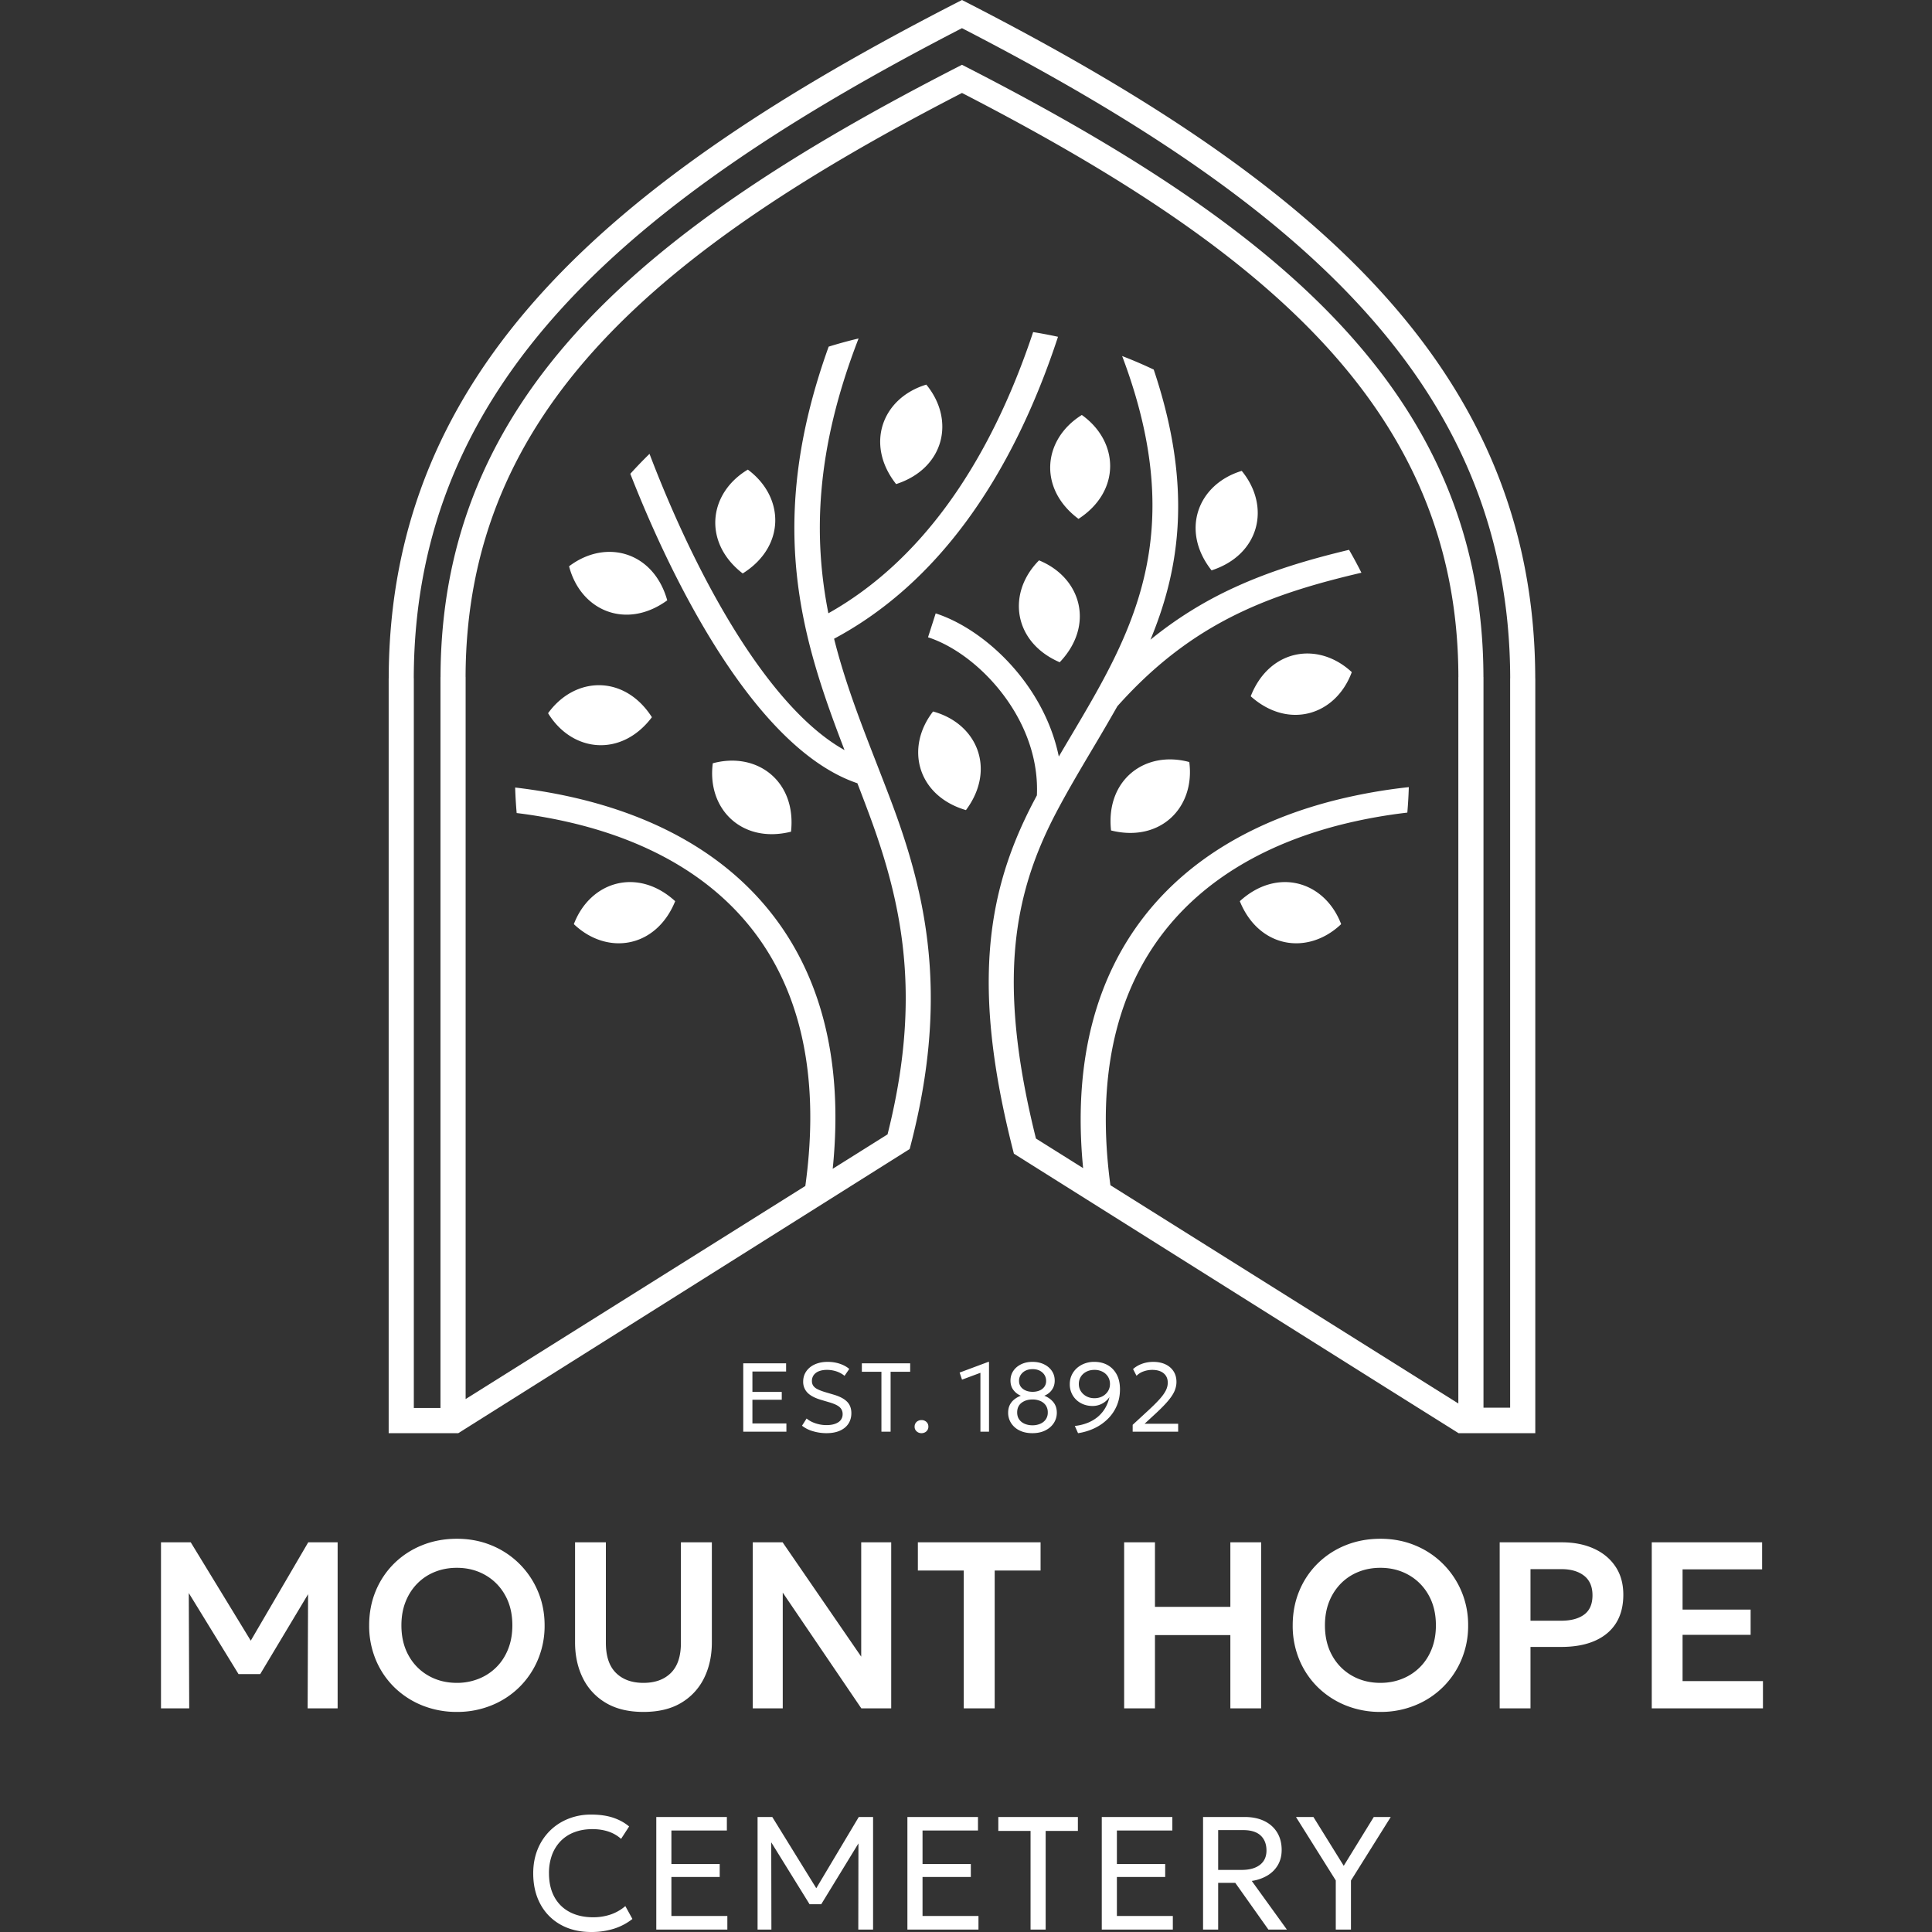 <svg width="160" height="160" fill="none" viewBox="0 0 160 160" xmlns="http://www.w3.org/2000/svg"><rect x="0" y="0" width="160" height="160" fill="#333333" stroke="none"/><g fill="#fff" clip-path="url(#prefix__a)"><path d="m85.793 94.288 3.906 2.45q-.04-.421-.074-.836c-.66-8.383 1.26-14.971 5.044-19.895 3.781-4.918 9.401-8.136 16.15-9.796a45 45 0 0 1 5.853-1.024 38 38 0 0 1-.123 2.11 43 43 0 0 0-5.233.934c-6.302 1.55-11.525 4.522-15.003 9.046-3.473 4.519-5.23 10.627-4.613 18.462q.093 1.183.259 2.416l28.814 18.076v-60.16h.004c-.017-11.096-4.054-19.97-11.209-27.676-7.15-7.7-17.415-14.259-29.9-20.696-12.487 6.437-22.752 12.996-29.902 20.696C42.61 36.1 38.575 44.975 38.558 56.07h.004v59.794l28.132-17.647q.186-1.348.287-2.635c.615-7.8-1.092-13.88-4.505-18.375s-8.561-7.449-14.821-8.988a42 42 0 0 0-4.867-.886 38 38 0 0 1-.125-2.113c1.898.222 3.731.548 5.488.98 6.71 1.65 12.256 4.853 15.977 9.753 3.72 4.899 5.585 11.453 4.928 19.792q-.04.52-.095 1.05l4.541-2.85c1.118-4.433 1.555-8.317 1.502-11.853-.08-5.417-1.319-10.058-3.011-14.622a194 194 0 0 0-.988-2.604c-3.73-1.261-7.222-4.705-10.3-9.115-3.403-4.874-6.33-10.952-8.505-16.513a37 37 0 0 1 1.59-1.652c2.159 5.673 5.138 11.994 8.615 16.976 2.34 3.351 4.89 6.083 7.536 7.558-3.548-9.226-6.59-18.753-1.315-33.412q1.221-.38 2.478-.677c-3.59 9.264-3.75 16.439-2.502 22.758 3.831-2.154 7.025-5.17 9.671-8.734 3.151-4.245 5.529-9.27 7.287-14.553q1.04.166 2.059.39c-1.83 5.573-4.332 10.894-7.677 15.4-2.936 3.955-6.52 7.282-10.867 9.605.896 3.577 2.192 6.912 3.49 10.248.503 1.296 1.009 2.595 1.381 3.6 1.76 4.746 3.048 9.595 3.133 15.322.058 3.897-.445 8.182-1.744 13.092l-37.38 23.529h-5.767V56.176h.004c.02-12.836 4.674-23.196 12.926-32.192C53.287 15.079 64.984 7.533 79.195.242L79.667 0l.472.242c14.21 7.291 25.907 14.837 34.076 23.742 8.252 8.996 12.907 19.356 12.927 32.192h.004v62.513h-6.357l-6.149-3.857-30.674-19.29c-1.502-5.824-2.14-10.593-2.08-14.727.08-5.726 1.487-10.21 3.773-14.546l.212-.4c.128-2.834-.836-5.492-2.319-7.682-1.822-2.693-4.4-4.668-6.697-5.41l.634-1.979c2.7.872 5.698 3.146 7.78 6.224 1.13 1.669 1.997 3.577 2.417 5.632q.502-.856 1.007-1.705c4.997-8.427 9.85-16.614 4.238-31.464q1.334.513 2.615 1.122c3.206 9.546 2.214 16.392-.27 22.37a32.2 32.2 0 0 1 6.934-4.316c2.999-1.384 6.135-2.319 9.513-3.127q.538.93 1.024 1.896c-3.471.811-6.662 1.734-9.666 3.12-3.7 1.706-7.149 4.129-10.547 7.939a182 182 0 0 1-2.05 3.518c-1.023 1.724-2.051 3.458-2.986 5.23-2.144 4.067-3.462 8.262-3.538 13.603-.053 3.779.51 8.143 1.833 13.448m37.063 22.292h2.207V56.176h.004c-.019-12.258-4.478-22.166-12.382-30.783-7.897-8.609-19.231-15.952-33.018-23.06-13.786 7.108-25.121 14.451-33.018 23.06-7.904 8.616-12.363 18.525-12.382 30.783h.004v60.429h2.207V56.071h.005c.018-11.68 4.253-21.007 11.761-29.093 7.423-7.994 18.046-14.75 30.951-21.37l.472-.243.472.242c12.905 6.621 23.528 13.377 30.951 21.371 7.508 8.086 11.744 17.414 11.762 29.093h.004zm-66.94-41.947c-3.091-2.827-7.026-1.668-8.393 1.9 2.768 2.631 6.819 1.983 8.393-1.9m46.76 0c3.091-2.827 7.026-1.668 8.393 1.9-2.769 2.631-6.819 1.983-8.393-1.9m-37.168-5.755c.462-4.164-2.792-6.663-6.478-5.666-.495 3.788 2.415 6.68 6.478 5.666m-11.52-9.482c-2.523 3.345-6.603 2.926-8.599-.331 2.24-3.095 6.341-3.198 8.599.331m1.27-9.679c-3.386 2.466-7.168.877-8.13-2.82 3.044-2.308 6.997-1.213 8.13 2.82m6.25-2.226c-3.317-2.56-2.853-6.638.424-8.6 3.068 2.276 3.127 6.38-.425 8.6m42.072 10.171c1.528-3.901 5.571-4.598 8.37-1.999-1.325 3.584-5.245 4.79-8.37 1.999M92.013 68.775c-.462-4.165 2.792-6.663 6.479-5.666.494 3.788-2.415 6.68-6.479 5.666M79.996 67.09c2.504-3.359.96-7.16-2.724-8.167-2.342 3.019-1.294 6.986 2.724 8.167m20.34-19.855c-2.595-3.288-1.156-7.131 2.499-8.238 2.424 2.953 1.485 6.947-2.499 8.238M74.213 40.09c-2.595-3.289-1.156-7.132 2.5-8.238 2.424 2.952 1.485 6.947-2.5 8.238m15.104 2.881c3.513-2.282 3.383-6.384.275-8.605-3.242 2.018-3.634 6.103-.275 8.605M87.76 54.845c2.893-3.03 1.823-6.99-1.711-8.438-2.692 2.71-2.134 6.777 1.71 8.438m-74.426 86.634v-13.75h2.464l5.478 8.977-1.001.01 5.252-8.987h2.435v13.75h-2.484l.04-10.411.47.167-4.437 7.406h-1.796l-4.546-7.406.423-.167.039 10.411zm24.504.295a7.6 7.6 0 0 1-2.89-.546 7.1 7.1 0 0 1-2.313-1.516 6.9 6.9 0 0 1-1.522-2.279 7.3 7.3 0 0 1-.54-2.829q0-1.532.54-2.838a6.9 6.9 0 0 1 1.522-2.279 7 7 0 0 1 2.313-1.513q1.33-.54 2.89-.54 1.551 0 2.876.55a7.04 7.04 0 0 1 3.839 3.814q.55 1.303.55 2.806a7.2 7.2 0 0 1-.55 2.829 7 7 0 0 1-1.532 2.279 7 7 0 0 1-2.307 1.515 7.5 7.5 0 0 1-2.876.547m0-2.406a4.8 4.8 0 0 0 1.813-.341 4.3 4.3 0 0 0 1.462-.962q.624-.624.972-1.503t.347-1.958q0-1.443-.609-2.514a4.3 4.3 0 0 0-1.649-1.66q-1.04-.59-2.336-.59-.982 0-1.816.335a4.2 4.2 0 0 0-1.456.962q-.624.628-.972 1.503-.35.874-.35 1.964 0 1.444.605 2.515a4.27 4.27 0 0 0 1.643 1.659q1.04.59 2.346.59m15.451 2.406q-1.864 0-3.125-.756a4.85 4.85 0 0 1-1.9-2.059q-.639-1.301-.639-2.941v-8.289h2.552v8.319q0 1.67.835 2.494.835.826 2.277.826 1.445 0 2.275-.826.829-.824.828-2.494v-8.319h2.562v8.289q0 1.64-.638 2.941a4.86 4.86 0 0 1-1.895 2.059q-1.256.756-3.132.756m9.052-.295v-13.75h2.474l6.508 9.468v-9.468h2.484v13.75h-2.474l-6.508-9.586v9.586zm17.474 0v-11.413h-3.8v-2.337h10.162v2.337h-3.8v11.413zm13.283 0v-13.75h2.552v5.343h6.244v-5.343h2.552v13.75h-2.552v-6.069h-6.244v6.069zm21.224.295a7.6 7.6 0 0 1-2.89-.546 7.1 7.1 0 0 1-2.313-1.516 6.9 6.9 0 0 1-1.522-2.279 7.3 7.3 0 0 1-.54-2.829q0-1.532.54-2.838a6.85 6.85 0 0 1 1.522-2.279 7 7 0 0 1 2.313-1.513q1.33-.54 2.89-.54 1.551 0 2.876.55a7 7 0 0 1 2.307 1.532 7.1 7.1 0 0 1 1.532 2.282 7.15 7.15 0 0 1 .549 2.806 7.2 7.2 0 0 1-.549 2.829 7 7 0 0 1-1.532 2.279 7 7 0 0 1-2.307 1.515 7.5 7.5 0 0 1-2.876.547m0-2.406q.973-.001 1.812-.341a4.3 4.3 0 0 0 1.463-.962q.624-.624.972-1.503t.347-1.958q0-1.443-.609-2.514a4.3 4.3 0 0 0-1.649-1.66q-1.04-.59-2.336-.59-.982 0-1.817.335a4.25 4.25 0 0 0-1.456.962 4.5 4.5 0 0 0-.972 1.503q-.349.874-.35 1.964 0 1.444.606 2.515a4.27 4.27 0 0 0 1.642 1.659q1.04.59 2.347.59m9.876 2.112v-13.751h5.154q1.482-.001 2.63.514 1.15.517 1.803 1.489t.652 2.338q0 1.385-.602 2.348-.605.961-1.754 1.466-1.149.507-2.788.508h-2.543v5.087zm2.552-7.259h2.533q1.227 0 1.914-.511.687-.51.687-1.591.001-1.08-.7-1.627-.702-.544-1.882-.543h-2.552zm10.043 7.259v-13.751h9.139v2.239h-6.587v3.33h5.635v2.092h-5.635v3.83H146v2.259zM48.959 160q-1.444 0-2.526-.604a4.2 4.2 0 0 1-1.677-1.699q-.596-1.095-.597-2.559 0-1.06.352-1.95a4.6 4.6 0 0 1 1-1.541q.645-.652 1.528-1.012a5 5 0 0 1 1.926-.359q1.032 0 1.804.255.773.257 1.332.73l-.666 1.026a2.95 2.95 0 0 0-1.052-.606q-.599-.2-1.325-.2-.818 0-1.484.253a3.1 3.1 0 0 0-1.134.728 3.3 3.3 0 0 0-.723 1.15 4.3 4.3 0 0 0-.253 1.512q0 1.16.45 1.978t1.274 1.248q.825.43 1.95.431.727-.001 1.396-.218a3.7 3.7 0 0 0 1.254-.708l.586 1.065q-.685.54-1.534.809a6.2 6.2 0 0 1-1.881.271m5.392-.2v-9.325h5.845v1.119h-4.593v2.778h4v1.072h-4v3.23h4.633v1.126zm8.388 0v-9.325h1.218l3.887 6.294h-.479l3.755-6.294h1.185v9.325H71.08l.013-7.62.246.08-3.328 5.442h-.965l-3.369-5.442.193-.08.014 7.62zm12.408 0v-9.325h5.845v1.119H76.4v2.778h4v1.072h-4v3.23h4.633v1.126zm10.199 0v-8.172h-2.67v-1.153h6.59v1.153h-2.669v8.172zm5.898 0v-9.325h5.845v1.119h-4.593v2.778h4v1.072h-4v3.23h4.633v1.126zm8.388 0v-9.325h3.435q.946 0 1.635.333t1.065.949.375 1.449q0 .698-.306 1.235-.306.536-.865.876a3.5 3.5 0 0 1-1.305.453l2.909 4.03h-1.531l-2.743-3.87h-1.418v3.87zm1.251-4.942h1.944q.972 0 1.516-.42.541-.42.541-1.185 0-.786-.479-1.239-.48-.453-1.451-.453h-2.071zm9.74 4.942v-4.07l-3.296-5.255h1.445l2.51 4.043 2.489-4.043h1.405l-3.295 5.262v4.063z"/><path d="M61.552 118.568v-5.662h3.55v.679h-2.79v1.687h2.43v.651h-2.43v1.962h2.814v.683zm6.893.121q-.57 0-1.112-.16a2.6 2.6 0 0 1-.914-.458l.38-.595q.21.174.477.296.267.12.566.185.3.066.607.065.602 0 .969-.234a.77.77 0 0 0 .365-.688.74.74 0 0 0-.244-.562q-.245-.23-.913-.421l-.614-.182q-.776-.227-1.136-.594a1.27 1.27 0 0 1-.36-.923q0-.372.15-.671t.42-.516.642-.332q.369-.115.81-.115.546 0 1.017.159.47.16.777.428l-.392.57a2 2 0 0 0-.416-.266 2.3 2.3 0 0 0-.501-.17 2.5 2.5 0 0 0-.542-.058q-.367 0-.648.107a.96.96 0 0 0-.437.315.82.82 0 0 0-.156.505.7.7 0 0 0 .1.373.9.9 0 0 0 .352.294q.252.134.692.263l.655.194q.756.223 1.111.584.356.362.356.949 0 .493-.24.867-.24.373-.702.582-.46.209-1.12.209m4.552-.121v-4.963h-1.621v-.699h4.002v.699h-1.621v4.963zm3.318.121a.58.58 0 0 1-.401-.149.5.5 0 0 1-.169-.393q0-.161.076-.283a.5.5 0 0 1 .206-.19.6.6 0 0 1 .288-.069.58.58 0 0 1 .405.15q.165.15.165.393a.52.52 0 0 1-.282.473.6.6 0 0 1-.288.068m4.88-.121v-4.878l-1.524.566-.198-.586 2.377-.886h.056v5.784zm4.301.121q-.614 0-1.065-.226a1.7 1.7 0 0 1-.695-.611 1.57 1.57 0 0 1-.245-.861q0-.344.124-.611.123-.267.36-.465.235-.198.567-.328a1.45 1.45 0 0 1-.598-.453q-.26-.32-.259-.805 0-.445.234-.795.236-.35.647-.55.413-.2.942-.2.538 0 .954.203.417.202.651.551t.234.791q.001.324-.118.575-.12.25-.315.422a1.4 1.4 0 0 1-.427.261q.468.19.752.539.282.35.283.865 0 .477-.251.861-.25.384-.705.611t-1.07.226m.012-.651q.336 0 .626-.12.288-.118.464-.357a.97.97 0 0 0 .175-.59 1 1 0 0 0-.167-.587 1.05 1.05 0 0 0-.455-.362 1.6 1.6 0 0 0-.643-.123q-.545 0-.907.276-.361.278-.362.796 0 .351.173.59.174.238.464.358.289.119.632.119m.008-2.774q.328 0 .583-.112a.9.9 0 0 0 .396-.313.8.8 0 0 0 .141-.481.9.9 0 0 0-.308-.692q-.31-.279-.811-.279-.336 0-.588.127a1 1 0 0 0-.395.348.9.9 0 0 0-.141.496q0 .416.318.661.317.245.805.245m3.764 3.426-.267-.599a4 4 0 0 0 1.144-.291q.498-.219.852-.546.353-.328.567-.727t.303-.826a1.67 1.67 0 0 1-1.398.736q-.53 0-.959-.231a1.75 1.75 0 0 1-.676-.639 1.77 1.77 0 0 1-.25-.938q0-.522.262-.939.26-.416.724-.662a2.2 2.2 0 0 1 1.052-.244q.619 0 1.096.267.476.267.75.774.273.508.272 1.237 0 .724-.258 1.338-.259.615-.73 1.088a4 4 0 0 1-1.103.781 4.8 4.8 0 0 1-1.381.421m1.354-2.896q.368 0 .66-.154.29-.153.46-.421.17-.267.17-.602 0-.34-.163-.603a1.15 1.15 0 0 0-.456-.415 1.4 1.4 0 0 0-.67-.151q-.373 0-.665.151-.294.152-.46.415-.165.263-.165.603 0 .335.172.602t.465.421.652.154m3.17 2.774v-.57l1.233-1.137q.59-.541.958-.945.367-.402.541-.736t.174-.673q0-.493-.34-.776-.343-.283-.946-.283-.371 0-.719.125a1.5 1.5 0 0 0-.582.364l-.287-.558q.33-.291.763-.443.43-.152.914-.151.57 0 1.003.203t.674.578q.24.375.24.881 0 .351-.142.708-.14.355-.502.798-.363.443-1.026 1.062l-.97.894h2.781v.659z"/></g><defs><clipPath id="prefix__a"><path fill="#fff" d="M0 0h160v160H0z"/></clipPath></defs></svg>